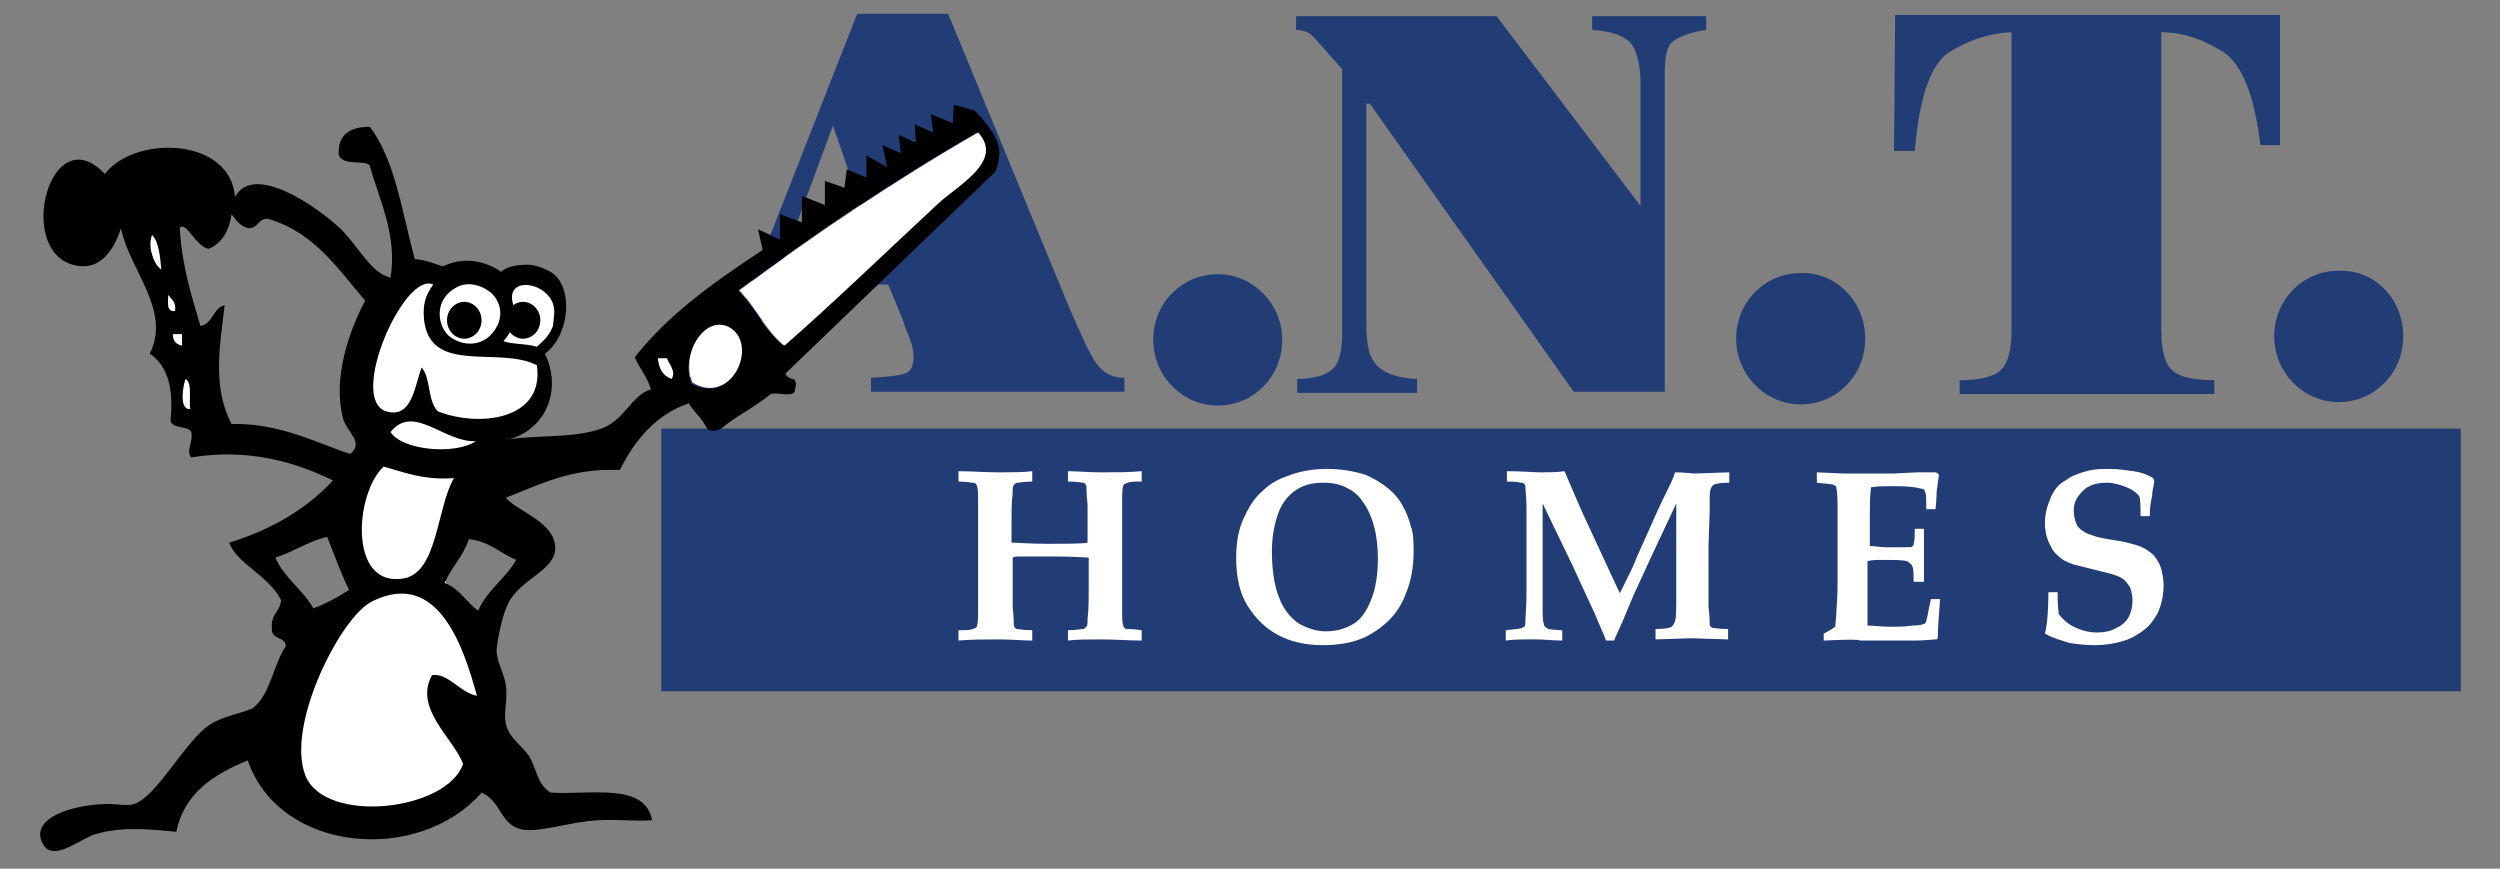 <?xml version="1.0" encoding="utf-8"?>
<!-- Generator: Adobe Illustrator 25.2.0, SVG Export Plug-In . SVG Version: 6.00 Build 0)  -->
<svg version="1.1" id="Layer_1" xmlns="http://www.w3.org/2000/svg" xmlns:xlink="http://www.w3.org/1999/xlink" x="0px" y="0px"
	 viewBox="0 0 217 75.4" style="enable-background:new 0 0 217 75.4;" xml:space="preserve">
<rect x="0" y="0" width="217" height="75.4" fill="#808080" stroke="none"/>
<style type="text/css">
	.st0{fill:#FFFFFF;}
	.st1{fill-rule:evenodd;clip-rule:evenodd;fill:#223C76;}
	.st2{fill:#223C76;}
	.st3{fill-rule:evenodd;clip-rule:evenodd;}
</style>
<g>
	<g>
		<path class="st0" d="M56.5,30.6L57,30C56.8,30.1,56.6,30.3,56.5,30.6z"/>
		<polygon class="st0" points="56.5,30.6 56.5,30.6 56.5,30.6 		"/>
		<path class="st0" d="M59.6,31c0-0.2,0-0.5,0-0.7c0-0.1,0-0.2-0.1-0.3c-0.1-0.1-0.3-0.1-0.4-0.1c-0.9,0-1.9,0.3-2.6,0.8
			c0,0.1-0.1,0.3-0.1,0.4c0,0.8,0.6,1.5,1.3,1.8c0.5,0.2,1.1,0.2,1.5-0.2C59.7,32.3,59.7,31.6,59.6,31z"/>
		<path class="st0" d="M47.5,24.4C46.7,24,45.9,24,45,24c-2.1,0.1-4.3,0.1-6.4,0.2c-0.9,0-1.7,0.1-2.5,0.4c-1.5,0.7-2.4,2.3-3.7,3.2
			c-0.8,2.8-0.8,5.9,0.1,8.7c0.3,0.8,0.6,1.7,0.3,2.5c-0.1,0.4-0.4,0.8-0.7,1.1c-2,2.8-1.7,6.7-0.3,9.8c0.2,0.4,0.4,0.9,0.2,1.3
			c-0.1,0.2-0.3,0.3-0.4,0.4c-1.3,0.9-2.7,1.6-3.8,2.7c-2.6,2.6-3.1,6.5-3.4,10.1c-0.2,1.8-0.2,3.8,1,5c0.7,0.8,1.8,1.2,2.9,1.4
			c1.9,0.4,3.8,0.6,5.7,0.6c1,0,2-0.1,2.9-0.5c0.9-0.4,1.6-1.1,2.3-1.8c0.9-0.9,1.8-1.8,2.4-2.9c0.9-1.6,0.9-3.6,0.9-5.4
			c-0.1-2.9-0.6-5.9-2.5-8.1c-0.3-0.3-0.6-0.6-0.9-1c-0.4-0.7-0.5-1.6-0.4-2.4c0.1-1.1,0.2-2.1,0.5-3.2c0.1-0.4,0.2-0.7,0.5-1
			c0.4-0.4,1-0.4,1.5-0.3c1.5,0.1,3,0.3,4.4,0.7c-2-1.7-3.4-4.1-3.9-6.7c0-0.2-0.1-0.5,0.1-0.7c0.1-0.2,0.3-0.3,0.5-0.3
			c1.4-0.6,2.9-1.1,3.8-2.2c1.2-1.3,1.3-3.4,0.4-4.9c1.2-0.7,2.2-1.7,2.5-3.1C49.2,26.5,48.7,25,47.5,24.4z"/>
		<path class="st0" d="M32.1,28c0.1-0.1,0.2-0.1,0.3-0.2c0,0,0-0.1,0-0.1L32.1,28z"/>
		<path class="st0" d="M15.1,21.8c0-0.7,0-1.4-0.4-1.9c-0.7-0.7-2,0-2.2,1l0.2-0.5c1.4,4.6,2.3,9.4,2.9,14.1c0.1,0.8,0.3,1.8,1.1,2
			c0.6,0.2,1.3-0.3,1.6-0.9c0.3-0.6,0.2-1.3,0.1-1.9C17.8,29.7,15.1,26,15.1,21.8z"/>
	</g>
	<g>
		<g>
			<g>
				<rect x="57.4" y="37.2" class="st1" width="156.2" height="22.8"/>
			</g>
			<g>
				<g>
					<path class="st0" d="M83.2,55.6v-0.9c0.6,0,1,0,1.2-0.1c0.1,0,0.2-0.1,0.3-0.1c0.1-0.1,0.1-0.1,0.1-0.2
						c0.1-0.2,0.1-0.7,0.1-1.5l0-2.1v-4.9l0-2.1c0-0.8,0-1.3-0.1-1.5c0-0.1-0.1-0.2-0.1-0.2c-0.1-0.1-0.2-0.1-0.3-0.1
						c-0.1,0-0.5-0.1-1.2-0.1v-0.9c1.1,0,2.3,0.1,3.5,0.1c1.1,0,2.1,0,2.9-0.1v0.9c-0.7,0-1.1,0.1-1.3,0.1c-0.1,0-0.2,0.1-0.3,0.2
						c-0.1,0.1-0.1,0.3-0.1,0.7c-0.1,0.7-0.1,1.7-0.1,3.1v1.2c0.5,0,1.5,0.1,3,0.1c1.9,0,3.2,0,3.6-0.1v-1.2c0-1.1,0-1.8,0-2.1
						c-0.1-0.9-0.1-1.5-0.1-1.6c0-0.1-0.1-0.1-0.1-0.2c0,0-0.1-0.1-0.2-0.1c-0.1,0-0.5-0.1-1.3-0.1v-0.9c0.8,0,1.8,0.1,2.9,0.1
						c1.2,0,2.4,0,3.5-0.1v0.9c-0.6,0-1,0-1.2,0.1c-0.1,0-0.2,0.1-0.3,0.1c-0.1,0.1-0.1,0.1-0.1,0.2c-0.1,0.2-0.1,0.7-0.1,1.5l0,2.1
						v4.9l0,2.1c0,0.8,0,1.3,0.1,1.5c0,0.1,0.1,0.2,0.1,0.2c0.1,0.1,0.2,0.1,0.3,0.1c0.1,0,0.5,0,1.2,0.1v0.9
						c-1.1,0-2.3-0.1-3.5-0.1c-1.1,0-2.1,0-2.9,0.1v-0.9c0.7,0,1.1-0.1,1.3-0.1c0.1,0,0.2-0.1,0.3-0.2c0.1-0.1,0.1-0.3,0.1-0.7
						c0.1-0.7,0.1-1.7,0.1-3.1v-2.2c-0.3,0-1.3-0.1-2.9-0.1c-1.6,0-2.6,0-3.1,0c-0.2,0-0.4,0-0.6,0.1v2.2c0,1.1,0,1.8,0,2.1
						c0.1,0.9,0.1,1.5,0.1,1.6c0,0.1,0.1,0.1,0.1,0.2c0,0,0.1,0.1,0.2,0.1c0.1,0,0.5,0.1,1.3,0.1v0.9c-0.8,0-1.8-0.1-2.9-0.1
						C85.5,55.5,84.3,55.5,83.2,55.6z"/>
					<path class="st0" d="M107.3,48.4c0-1.3,0.2-2.4,0.6-3.3c0.4-0.9,0.9-1.8,1.6-2.4c0.7-0.7,1.4-1.1,2.3-1.4
						c1-0.4,2.2-0.6,3.4-0.6c1.2,0,2.3,0.2,3.3,0.5c0.7,0.3,1.4,0.7,2,1.2c0.6,0.5,1,1,1.3,1.6c0.3,0.5,0.5,1.1,0.7,1.8
						c0.2,0.6,0.2,1.4,0.2,2.1c0,1.3-0.2,2.5-0.7,3.7c-0.3,0.8-0.8,1.6-1.4,2.2c-0.6,0.6-1.3,1.1-2.1,1.5c-1.1,0.5-2.3,0.7-3.7,0.7
						c-1.5,0-2.8-0.3-3.9-0.9c-1.1-0.6-1.9-1.4-2.6-2.5C107.6,51.5,107.3,50.1,107.3,48.4z M110.4,47.8c0,1.6,0.2,3,0.6,4
						c0.4,1.1,1,1.8,1.7,2.3c0.7,0.4,1.5,0.7,2.4,0.7c0.8,0,1.6-0.2,2.3-0.6c0.7-0.4,1.2-1.1,1.6-2.1c0.4-1,0.6-2.2,0.6-3.6
						c0-1-0.1-1.9-0.3-2.7c-0.2-0.8-0.5-1.5-0.9-2.1c-0.4-0.6-0.8-1-1.4-1.3c-0.5-0.3-1.2-0.5-2.1-0.5c-1,0-1.8,0.2-2.5,0.7
						c-0.7,0.5-1.2,1.2-1.5,2.1C110.6,45.6,110.4,46.7,110.4,47.8z"/>
					<path class="st0" d="M130.7,55.6v-0.9c0.8-0.1,1.2-0.1,1.4-0.2c0.1,0,0.1-0.1,0.2-0.1c0.1-0.1,0.1-0.2,0.1-0.4
						c0-0.4,0.1-1.3,0.1-2.6c0-0.6,0-1.8,0-3.4c0-1.4,0-2.7,0-3.8c0-1.1-0.1-1.7-0.1-2c0-0.1-0.1-0.2-0.1-0.2
						c-0.1-0.1-0.2-0.1-0.3-0.1c-0.4-0.1-0.8-0.1-1.2-0.1v-0.9c1.4,0,2.3,0.1,2.9,0.1c0.7,0,1.4,0,2.1-0.1l0.9,2.1l0.7,1.6l3.2,6.9
						c0.7-1.4,1.2-2.4,1.5-3.2l1.3-2.9c0.7-1.6,1.2-2.6,1.4-3c0.2-0.4,0.4-0.8,0.6-1.4c0.9,0,1.4,0.1,1.7,0.1l3-0.1v0.9h-0.1
						c-0.7,0-1.1,0.1-1.3,0.2c-0.2,0.2-0.3,0.5-0.3,1c0,0.6,0,1,0,1.3l-0.1,2.9V51c0,0.9,0,1.4,0,1.6c0.1,0.9,0.1,1.4,0.1,1.6
						c0,0.1,0.1,0.2,0.1,0.2c0.1,0.1,0.1,0.1,0.2,0.1c0.1,0,0.5,0.1,1.3,0.1v0.9l-3.2-0.1l-3.1,0.1v-0.9c0.8,0,1.3-0.1,1.4-0.2
						c0.1-0.1,0.2-0.2,0.3-0.5c0.1-0.3,0.1-1.1,0.1-2.6v-7.6l-2.3,4.9l-1.1,2.4c-0.3,0.6-0.7,1.6-1.2,2.8c-0.3,0.7-0.6,1.3-0.8,1.8
						h-0.7c-0.2-0.6-0.6-1.4-1-2.4c-0.8-1.7-1.4-3-1.8-3.9l-2.7-5.6V49c0,0.9,0,1.9,0,3.1c0,1.2,0,1.9,0.1,2c0,0.2,0.1,0.3,0.1,0.3
						c0.1,0.1,0.2,0.1,0.3,0.2c0.1,0,0.6,0.1,1.2,0.1v0.9c-0.8,0-1.5-0.1-2.3-0.1C132.1,55.5,131.3,55.5,130.7,55.6z"/>
					<path class="st0" d="M158.3,55.6V55c0.4-0.2,0.7-0.4,1-0.6c0-0.3,0.1-0.8,0.1-1.4c0.1-1.2,0.1-2.1,0.1-2.6v-4.7
						c0-0.2,0-0.9,0-2c0-0.8-0.1-1.3-0.1-1.4c0-0.1-0.1-0.1-0.2-0.2c-0.2-0.1-0.7-0.1-1.5-0.2v-0.9l2.3,0.1c0.5,0,0.9,0,1.3,0
						c0.9,0,1.9,0,3.1,0l2-0.1c0.2,0,0.7,0,1.5,0c0.1,0,0.2,0,0.3,0.1l0.1,0.1l-0.2,1.5c0,0.1,0,0.6-0.1,1.5h-0.8
						c0-0.8,0-1.3-0.1-1.5c0-0.1-0.1-0.2-0.1-0.2c-0.1-0.1-0.4-0.1-0.8-0.2c-0.7-0.1-1.3-0.1-2-0.1c-0.6,0-1.2,0-1.8,0.1
						c-0.1,0.8-0.1,1.8-0.1,3v2.1c0.5,0,0.9,0.1,1.4,0.1c0.2,0,0.7,0,1.7,0c0.4,0,0.6,0,0.6-0.1c0.1,0,0.1-0.1,0.1-0.2
						c0.1-0.3,0.1-0.7,0.1-1.3h0.8l0,2.3l0,2.3h-0.9c0-0.8,0-1.3-0.2-1.5c-0.1-0.1-0.2-0.2-0.4-0.3c-0.5-0.1-1.1-0.1-1.8-0.1
						c-0.7,0-1.2,0-1.6,0.1V53c0,0.5,0,0.9,0,1.3c0.5,0,1.2,0.1,1.9,0.1c0.7,0,1.4,0,2-0.1c0.6,0,1-0.1,1.1-0.2c0,0,0.1-0.1,0.1-0.2
						c0.1-0.3,0.2-1,0.4-1.9h0.8c-0.1,1.4-0.2,2.5-0.2,3.4l-0.1,0.1c-0.4,0-1,0.1-1.8,0.1l-1.6,0c-1.6,0-2.7,0-3.3,0
						C161.5,55.5,160.4,55.5,158.3,55.6z"/>
					<path class="st0" d="M186.6,44.8h-0.8c0-0.8,0-1.4-0.1-1.7c-0.2-0.3-0.6-0.6-1.1-0.8c-0.5-0.2-1.1-0.4-1.7-0.4
						c-0.9,0-1.6,0.2-2.1,0.7c-0.5,0.5-0.8,1-0.8,1.7c0,0.5,0.1,0.8,0.2,1.1c0.1,0.3,0.3,0.5,0.6,0.7c0.3,0.2,0.6,0.3,1.2,0.5
						c0.4,0.1,0.9,0.2,1.6,0.3c0.7,0.1,1.1,0.2,1.4,0.3c0.5,0.1,1,0.3,1.3,0.5c0.3,0.2,0.6,0.4,0.8,0.7c0.2,0.3,0.4,0.6,0.5,1
						c0.1,0.4,0.2,0.9,0.2,1.4c0,0.9-0.2,1.7-0.5,2.4c-0.3,0.5-0.6,1-1.1,1.4s-1,0.7-1.5,0.9c-0.8,0.3-1.8,0.5-2.9,0.5
						c-0.8,0-1.6-0.1-2.2-0.2c-0.6-0.2-1.4-0.4-2.1-0.8c0.2-0.8,0.3-2,0.3-3.6h0.8c0,0.5,0,1.1,0.1,1.9c0.3,0.4,0.7,0.8,1.3,1.1
						c0.6,0.3,1.3,0.5,2,0.5c0.6,0,1.2-0.1,1.7-0.4c0.5-0.2,0.9-0.6,1.1-1c0.2-0.4,0.3-0.9,0.3-1.4c0-0.4-0.1-0.8-0.2-1.1
						c-0.2-0.3-0.4-0.6-0.7-0.8c-0.3-0.2-0.9-0.4-1.8-0.6c-1.2-0.3-2-0.5-2.4-0.6c-0.6-0.2-1-0.4-1.4-0.8c-0.4-0.3-0.6-0.8-0.8-1.2
						c-0.2-0.5-0.3-1-0.3-1.6c0-0.8,0.2-1.5,0.5-2.2c0.3-0.7,0.7-1.2,1.3-1.5c0.5-0.4,1.1-0.6,1.8-0.8c0.7-0.2,1.3-0.2,2-0.2
						c0.7,0,1.4,0.1,2.1,0.2c0.7,0.1,1.2,0.3,1.7,0.6l0.1,0.3c-0.1,0.5-0.2,0.9-0.2,1.3C186.7,43.5,186.6,44,186.6,44.8z"/>
				</g>
			</g>
			<g>
				<path class="st1" d="M208.6,29.2c0,3.2-2.5,5.7-5.6,5.7c-3.1,0-5.6-2.6-5.6-5.7c0-3.2,2.5-5.7,5.6-5.7
					C206.2,23.4,208.6,26,208.6,29.2z"/>
				<path class="st1" d="M161.9,29.4c0,3.2-2.5,5.7-5.6,5.7c-3.1,0-5.6-2.6-5.6-5.7c0-3.2,2.5-5.7,5.6-5.7
					C159.4,23.6,161.9,26.2,161.9,29.4z"/>
				<path class="st1" d="M111.3,29.5c0,3.2-2.5,5.7-5.6,5.7s-5.6-2.6-5.6-5.7c0-3.2,2.5-5.7,5.6-5.7S111.3,26.4,111.3,29.5z"/>
				<g>
					<path class="st2" d="M59.6,32.8c1.1-0.1,2-0.6,2.7-1.6c0.4-0.6,1.1-1.9,1.9-4L74.4,1.2h7.9l10.3,25c1.2,2.8,2,4.6,2.6,5.4
						s1.4,1.2,2.4,1.2V34h-22v-1.2c1.5-0.1,2.5-0.2,3-0.4c0.5-0.2,0.7-0.7,0.7-1.5c0-0.4-0.1-0.9-0.4-1.7c-0.2-0.4-0.4-1-0.6-1.6
						l-1.2-2.9h-9.9c-0.7,1.9-1.1,3.1-1.3,3.7c-0.4,1.2-0.6,2.1-0.6,2.7c0,0.7,0.4,1.2,1.3,1.5c0.5,0.2,1.3,0.3,2.4,0.3V34h-9.4
						V32.8z M76.4,22.8l-4.1-11.9l0,0l-4.4,11.9H76.4z"/>
				</g>
				<g>
					<path class="st2" d="M112.5,32.9c1.7,0,2.8-0.4,3.3-1c0.5-0.6,0.7-1.6,0.7-2.8V6c-1.4-1.6-2.3-2.6-2.6-2.9
						c-0.3-0.3-0.8-0.5-1.4-0.5V1.4h17.4l13.2,17.4l-0.7-0.7V7.3c0-1.6-0.3-2.8-0.8-3.5c-0.6-0.7-1.7-1.1-3.4-1.2V1.4h9.9v1.2
						c-1.4,0.2-2.4,0.6-2.9,1c-0.5,0.4-0.7,1.3-0.7,2.8V34h-7.9L118.9,9h-0.3v19.2c0,1.5,0.2,2.5,0.6,3.1c0.6,1,1.9,1.5,3.8,1.6v1.2
						h-10.4V32.9z"/>
				</g>
				<g>
					<path class="st2" d="M164.5,1.3h33.4l0,11.3h-1.7c-0.4-3.4-1.3-7-3.4-8.2c-1.2-0.7-2.9-1.6-5.2-1.6v25.8c0,1.8,0.3,2.9,0.9,3.5
						c0.6,0.6,1.8,0.9,3.7,0.9v1.2h-22.1V33c1.8,0,3-0.3,3.6-0.9c0.6-0.6,0.9-1.7,0.9-3.5V2.8c-2.3,0.1-4,0.9-5.2,1.6
						c-2.2,1.2-2.9,5.3-3.2,8.7h-1.8L164.5,1.3z"/>
				</g>
				<path class="st3" d="M65.8,19.9l1.9,0.9l0-2.2l1.9,0.7l0-2.3l2,0.8v-2.1l1.7,0.6l0.2-1.6l1.7,0.7l0-1.9l1.8,1l-0.4-1.9l1.6,0.7
					l-0.2-1.6l1.5,0.7l-0.1-1.6l1.6,0.7l-0.2-1.6l1.9,0.8l0.1-1.6l1.8,0.5c0,0,1.6,1.6,2,2.8c0.4,1.2-0.2,2.5-0.2,2.5L68.2,32.4
					c0.1,0.7,1.2,0.2,0.8,1.4c0,0.8-1.5,0.2-2.1,0.4c-1.3,1.1-3,1.9-4.3,3c0,0-0.3,0.2-0.8,0.2c-0.5,0-0.5-0.5-1-1.1
					c-0.5-0.6-0.8-0.9-1-1.3c-2.9,1-4.7,3.2-6,5.8c-4.3-0.2-7,1.3-9.9,2.4c1,1.2,4.3,2.1,4.3,4.4c0,1.9-3.1,2.7-4.1,4.8
					c-0.5,1-0.9,3-1,4c0,1,0.6,1.9,0.8,3c0.2,1.3-0.2,2.4,0,3.4c0.3,1.3,1.3,1.8,2,2.8c0.7,1.1,0.7,2.5,1.9,3.2
					c3.5,0.2,8.2-0.9,8.8,2.4c-1.6,0.1-3-0.1-4.7,0c-2.3,0.1-5.1,1.1-6.6,0.8c-1.9-0.4-1.8-2.5-3.5-3.2c-5.4,6.2-17.5,5.3-20.3-2.8
					c-2.9,1.2-5.5,2.8-6.2,6.2c-2.1-0.2-4.6-0.5-7,0.2c-1.4,0.4-3.9,2.7-4.7,0.6c-0.8-2.1,2.8-3.1,5.3-3.2c0.8-0.1,2.1,0.2,2.7,0
					c2-0.6,4.4-5.4,6.6-6.9c1.3-0.8,2.5-0.9,3.7-1.4c1.6-1.2,1.8-3.8,2.9-5.4c0-0.9-1.3-0.5-1.2-1.6c-0.1-1.2,0.7-1.4,0.8-2.4
					c-1-2.1-3.9-3.2-4.5-5c3.6-1.1,6.7-2.9,9-5.4c-3.3-1.6-7.3-2.8-12.3-2c-0.5-0.6,0.2-1.3,0-2.2c-0.3-0.6-1.6-0.2-1.8-1
					c0.3-2.9-0.3-4.8-1.8-5.8c1.9-3.8-1.8-7.3-2.5-10.9c-0.8,2.5-2.2,3.7-4.1,3.2c-5.1-1.3-2-12.9,2.7-7.9c2.6-3.4,10.9-3.2,11.3,2
					c1.6-3,7.1,0.8,9.2,2.8c1.6,1.6,2.6,3.8,4.3,4.2c0.6-3.7-1-6.8-1.8-9.7c-0.3-0.6-2.4,0.1-2.7-1c-0.1-1.8,1.1-2.4,2.7-2.4
					c2.2,2.9,2.8,7.4,3.9,11.5c1,0,2.4,0.7,2.5,0.6c2.7-1.3,5,0.5,5,0.5c0,0,0.4-0.5,1.7-0.6c1-0.1,1.6,0.1,2.4,0.5
					c2.2,1,2,5.5-0.3,7.2c1.7,3.6-0.4,7-3.5,7.5c2.6-0.5,5.9-0.1,8.4-1c2-0.7,2.6-2.9,4.3-3.4c-0.3-1.1-1-1.8-1.4-2.8
					c3-3.8,7-6.6,11.1-9.3L65.8,19.9z M81.3,17.7c1.7-1.6,5.8-3.7,3.5-6.2c-7.3,4.2-14.1,8.8-20.7,13.7c1.4,1.5,2.3,3.5,3.9,4.8
					C71.9,26.6,77,21.7,81.3,17.7z M18.1,21.6c-1.1-0.2-2-2.5-2.5-1.8c0.2,3.3,1,5.8,1.8,8.5c1.1-0.2,1.1-1.6,2.1-1.8
					c-0.4,3.4-1.1,7.1,0.6,10.3c4.3-0.1,7.7,1.8,10.3,2.6c1.2-1-0.2-1.8-0.6-3c-1-3.6,0.6-7.9,1.9-10.3c-2.4-2.8-4.4-5.9-8.4-7.1
					c-0.9-0.1-0.9,0.9-1.8,0.8c-0.7-0.2-1-0.7-1.4-1.2C19.9,20,19.3,21.1,18.1,21.6z M14,23.4c-0.1-1.1-0.2-2.4-0.8-3
					C12.8,21.4,13.3,22.9,14,23.4z M33.5,35.7c2.3,0.7,2.5-2.3,3.1-3.8c0.8,0.9,0.5,2.9,1.4,3.8c3.5,1.4,9.3,0.8,8.6-4
					c-3.3-1.7-9.3,0.9-9.8-4c-0.1-1.3,0.1-2,0.8-3C35.1,23.5,30.2,34.6,33.5,35.7z M43.2,28.2c0.5-1.1,0.1-2.2-0.6-2.8
					c-0.7-0.6-1.9-1-2.9-0.5c-2,1-1.8,3.2-0.8,4.2C40,30.1,42.2,30.3,43.2,28.2z M15.2,27c0.1-0.8-0.3-1-0.6-1.4
					C14.6,26.2,14.4,27.1,15.2,27z M44.7,27.5c0,0.6-0.5,1.6-1,2.1c0.6,0.3,2,0.2,2.9,0.5c0.4-0.4,1-0.8,1.4-1.8l0.1-1
					c0.3-2.8-4.6-3.7-3.5-0.7L44.7,27.5z M63.5,28.6C61.5,27,59,30.5,60,33.3C63.3,35.2,65.7,30.3,63.5,28.6z M15.8,30
					c0-0.3,0-0.7,0-1c-0.3,0-0.5,0-0.8,0C15,29.6,15.3,29.9,15.8,30z M58.3,32.9c0.4-0.7-0.2-1.2-0.4-1.8c-0.3,0-0.5,0-0.8,0
					C57.2,32,57.5,32.6,58.3,32.9z M16.5,35.5c-0.1-0.9,0.2-2.3-0.4-2.6C15.9,33.4,15.5,35.6,16.5,35.5z M33.9,37.5
					c1,1.6,5.6,2,7.4,0.8C38.5,38.4,35.9,35,33.9,37.5z M33.3,40.5c-2.5,2.3-3.1,10.6,1.8,9.7c2.9-0.6,2.8-6.1,4.3-8.7
					C36.8,41.7,35.1,41,33.3,40.5z M28.4,46.6c-1.7,0.4-2.9,1.3-4.5,1.8c0.8,1.8,2.4,2.8,3.3,4.4c1.1-0.4,2.2-1,3.1-1.6
					C29.6,49.8,29,48.1,28.4,46.6z M40.7,46.8c-0.5,1.5-1.5,2.4-2.1,3.8c1.3,0.5,1.9,1.7,2.9,2.4c0.8-1.8,2.4-2.8,3.3-4.4
					C43.4,48,42.5,47,40.7,46.8z M32.3,52.2c-2.7,1.3-7.5,10.7-5.8,15.1c1.7,4.3,12.3,3.1,13.7-1c-0.9-2.3-4.3-4.8-2.7-7.7
					c1.4-0.2,2.4,1.5,3.9,1.8C40.3,56.4,38.1,49.3,32.3,52.2z"/>
				<path class="st0" d="M81.4,17.7c1.7-1.6,5.8-3.7,3.5-6.2c-7.3,4.2-14.1,8.8-20.7,13.7c1.4,1.5,2.3,3.5,3.9,4.8
					C72,26.6,77.1,21.7,81.4,17.7z M63.6,28.6c-2.1-1.6-4.6,1.8-3.5,4.6C63.4,35.2,65.7,30.3,63.6,28.6z"/>
				<path class="st3" d="M41.8,27.8c0,0.9-0.7,1.6-1.5,1.6c-0.8,0-1.5-0.7-1.5-1.6c0-0.9,0.7-1.6,1.5-1.6
					C41.1,26.2,41.8,26.9,41.8,27.8z"/>
				<path class="st3" d="M46.9,27.8c0,0.9-0.7,1.6-1.5,1.6c-0.8,0-1.5-0.7-1.5-1.6c0-0.9,0.7-1.6,1.5-1.6
					C46.2,26.2,46.9,26.9,46.9,27.8z"/>
			</g>
		</g>
	</g>
</g>
</svg>

